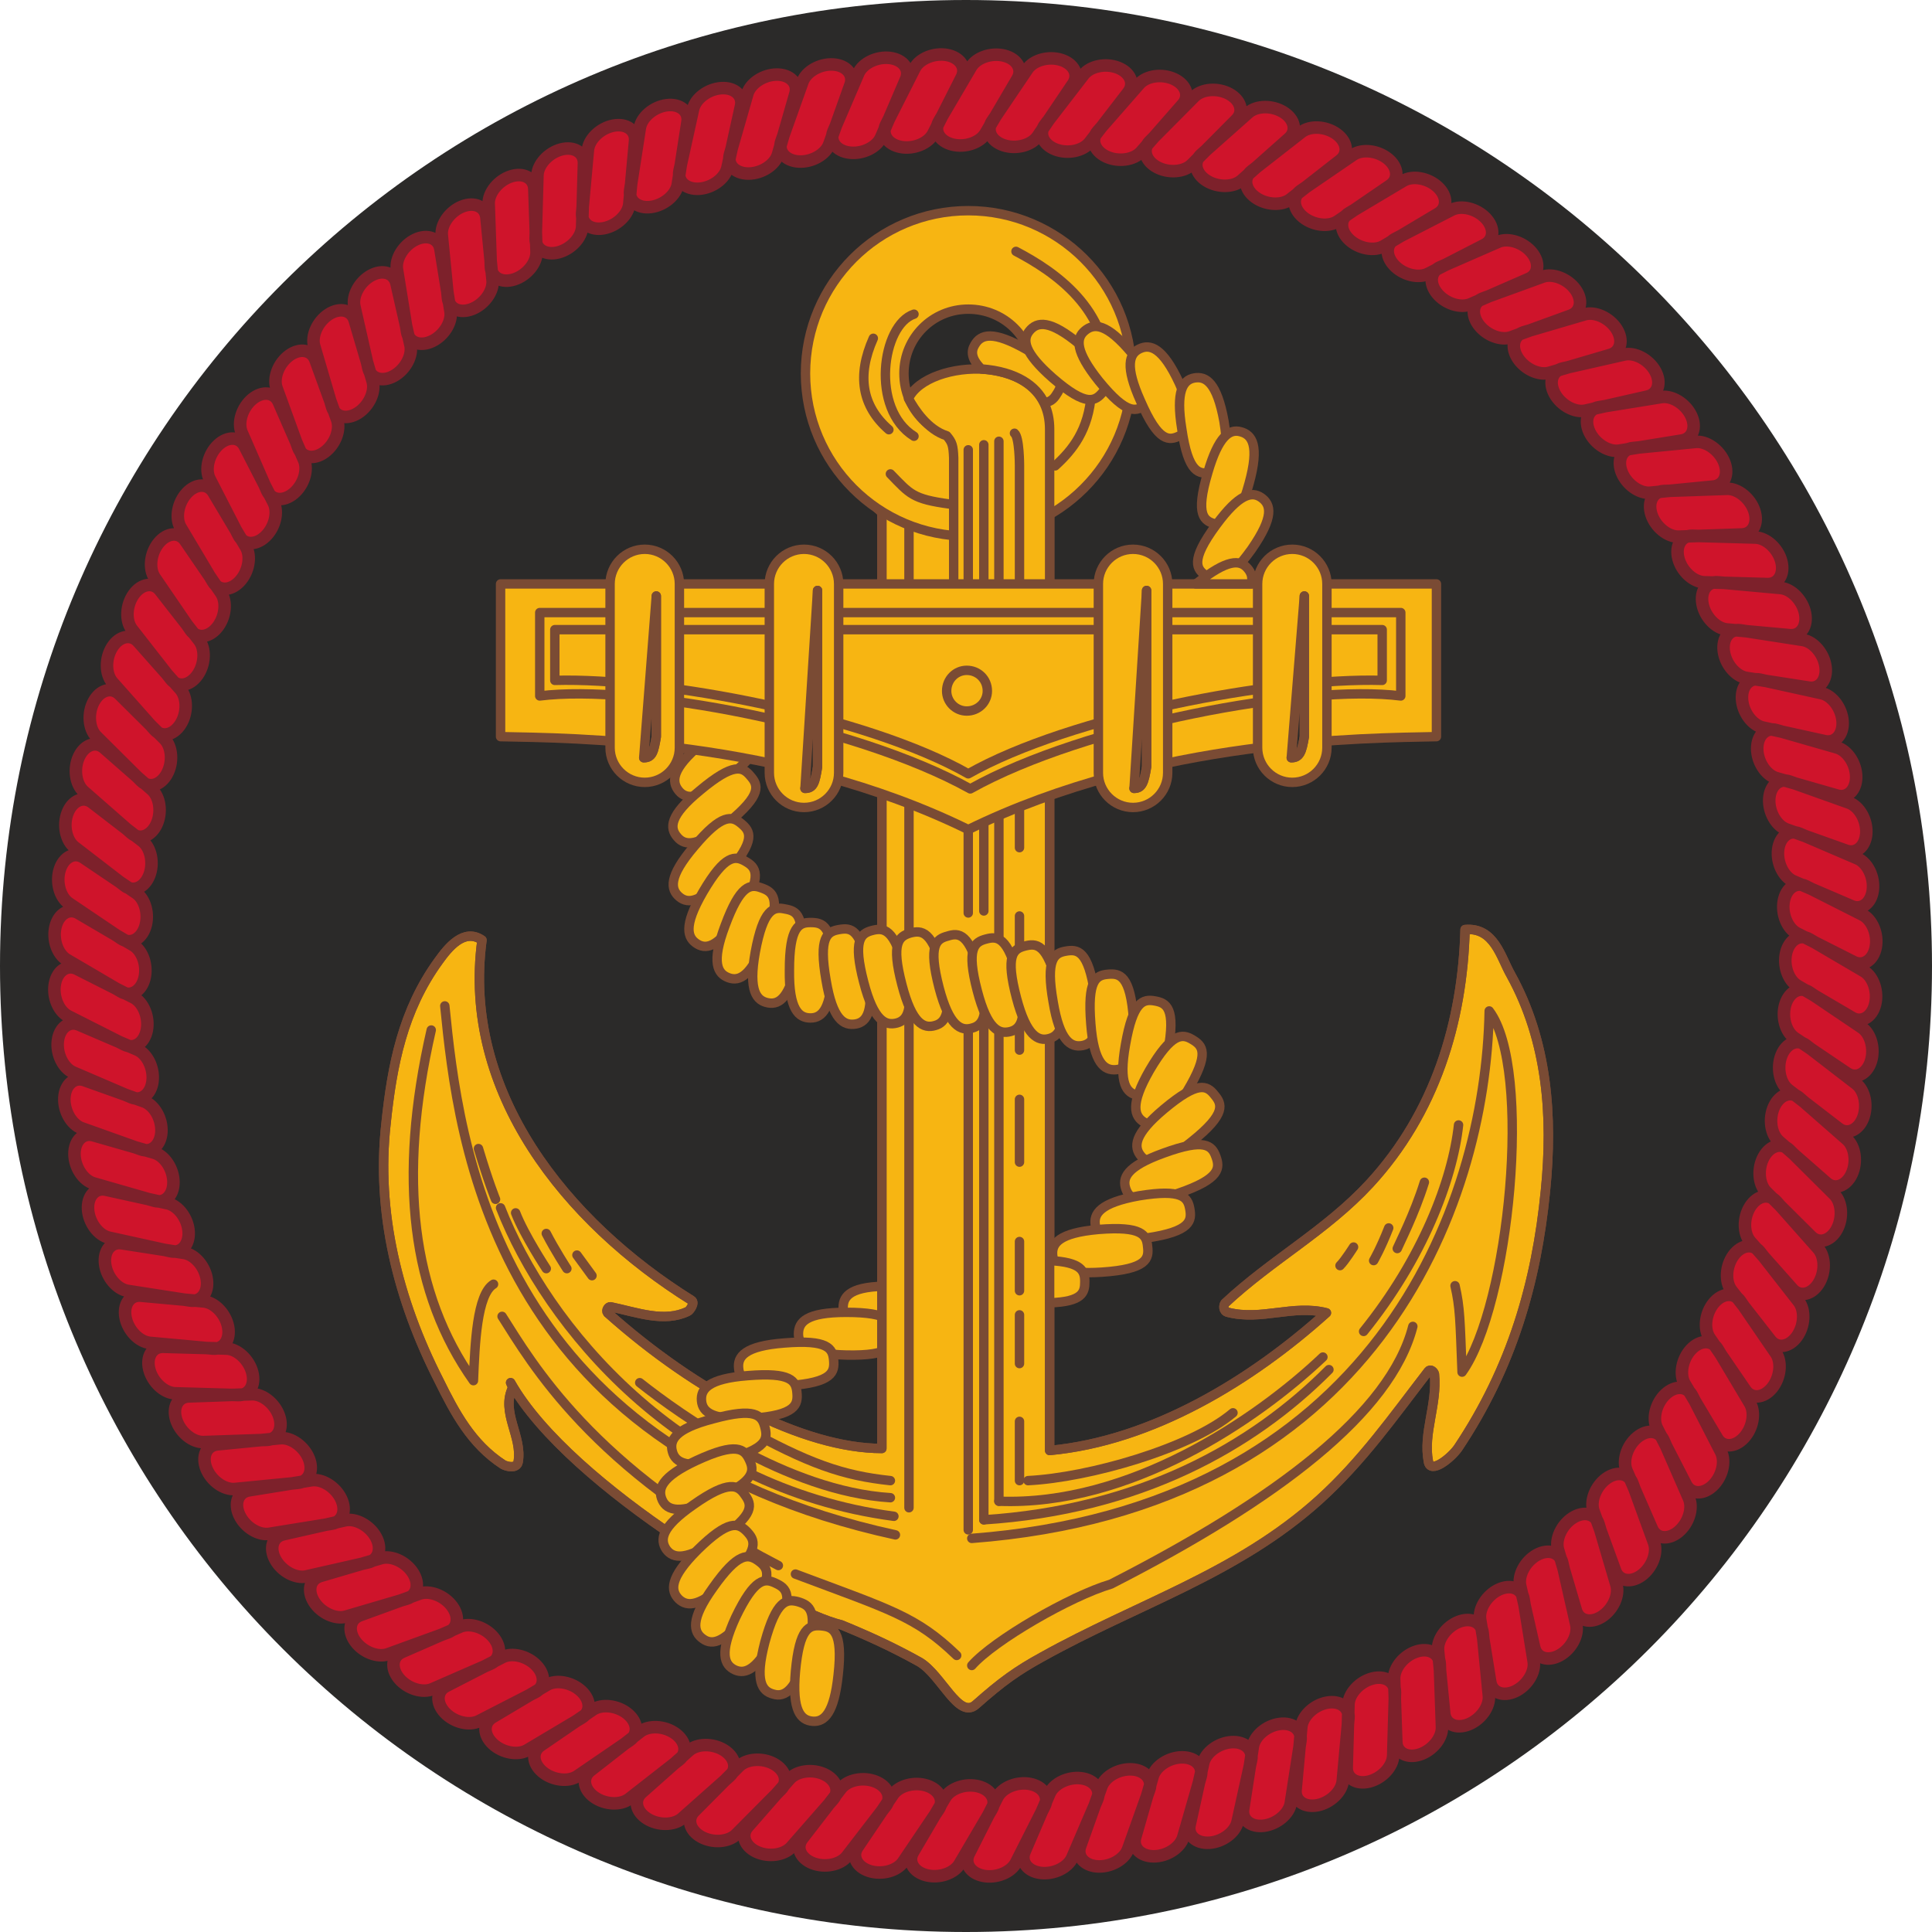 <?xml version="1.0" encoding="UTF-8"?>
<!DOCTYPE svg PUBLIC "-//W3C//DTD SVG 1.1//EN" "http://www.w3.org/Graphics/SVG/1.1/DTD/svg11.dtd">
<!-- Creator: CorelDRAW 2019 (64-Bit) -->
<svg xmlns="http://www.w3.org/2000/svg" xml:space="preserve" width="282.686mm" height="282.686mm" version="1.1" style="shape-rendering:geometricPrecision; text-rendering:geometricPrecision; image-rendering:optimizeQuality; fill-rule:evenodd; clip-rule:evenodd"
viewBox="0 0 44570.34 44570.34"
 xmlns:xlink="http://www.w3.org/1999/xlink">
 <defs>
  <style type="text/css">
   <![CDATA[
    .str0 {stroke:#7D212B;stroke-width:289.23;stroke-linecap:round;stroke-linejoin:round;stroke-miterlimit:22.926}
    .str1 {stroke:#7A4B34;stroke-width:216.93;stroke-linecap:round;stroke-linejoin:round;stroke-miterlimit:22.926}
    .fil3 {fill:none}
    .fil0 {fill:#2B2A29}
    .fil2 {fill:#F7B512}
    .fil1 {fill:#CF142B}
   ]]>
  </style>
 </defs>
 <g id="Layer_x0020_1">
  <g id="_2007156009472">
   <g>
    <g>
     <g>
      <g>
       <g>
        <path class="fil0" d="M22285.17 44570.36c12305.68,0 22285.19,-9979.5 22285.19,-22285.19 0,-12305.68 -9979.5,-22285.19 -22285.19,-22285.19 -12305.68,0 -22285.19,9979.5 -22285.19,22285.19 0,12305.68 9979.5,22285.19 22285.19,22285.19z"/>
        <path class="fil1 str0" d="M23169.84 1284.8l0 0c295.19,75.44 431.95,315.65 303.89,533.77l-737.27 1255.82c-128.06,218.1 -474.34,334.87 -769.53,259.43l0 0c-295.17,-75.44 -431.93,-315.63 -303.89,-533.75l737.28 -1255.84c128.06,-218.12 474.31,-334.85 769.51,-259.43zm-1319.57 -15.12l0 0c299.33,56.76 450.9,287.9 336.81,513.63l-656.97 1299.62c-114.12,225.73 -452.38,363.99 -751.73,307.25l0 0c-299.32,-56.78 -450.9,-287.9 -336.79,-513.63l656.97 -1299.64c114.1,-225.73 452.36,-363.99 751.71,-307.23zm-1317.91 67.77l0 0c302.31,37.86 468.07,259 368.37,491.47l-574.07 1338.31c-99.69,232.45 -428.63,391.68 -730.93,353.84l0 0c-302.28,-37.87 -468.1,-259.02 -368.39,-491.47l574.08 -1338.33c99.68,-232.47 428.59,-391.68 730.93,-353.82zm-1311.05 150.37l0 0c304.06,18.81 483.41,229.12 398.49,467.36l-488.9 1371.74c-84.9,238.24 -403.19,417.82 -707.28,399.03l0 0c-304.06,-18.81 -483.42,-229.11 -398.52,-467.36l488.91 -1371.75c84.9,-238.25 403.17,-417.79 707.3,-399.01zm-1299.04 232.42l0 0c304.63,-0.35 496.84,198.3 427.04,441.41l-401.78 1399.73c-69.78,243.11 -376.15,442.32 -680.84,442.65l0 0c-304.63,0.33 -496.86,-198.31 -427.06,-441.42l401.8 -1399.73c69.77,-243.12 376.13,-442.27 680.84,-442.64zm-1281.88 313.49l0 0c304.01,-19.46 508.32,166.72 453.92,413.75l-313.11 1422.18c-54.38,247 -347.64,465.06 -651.7,484.54l0 0c-304.01,19.46 -508.3,-166.72 -453.92,-413.74l313.11 -1422.19c54.36,-247.05 347.64,-465.04 651.7,-484.54zm-1259.65 393.41l0 0c302.2,-38.53 517.78,134.44 478.99,384.41l-223.18 1439.02c-38.77,249.93 -317.76,485.98 -620,524.5l0 0c-302.2,38.52 -517.78,-134.46 -479.01,-384.41l223.21 -1439.03c38.74,-249.98 317.75,-485.96 619.98,-524.48zm-1232.49 471.68l0 0c299.21,-57.41 525.22,101.71 502.2,353.59l-132.39 1450.21c-22.99,251.89 -286.62,504.98 -585.83,562.38l0 0c-299.17,57.42 -525.21,-101.68 -502.2,-353.57l132.39 -1450.21c23,-251.94 286.61,-504.93 585.83,-562.4zm-1200.43 548.16l0 0c295.01,-76.09 530.57,68.51 523.41,321.36l-41.07 1455.65c-7.13,252.82 -254.32,521.97 -549.35,598.08l0 0c-295,76.06 -530.57,-68.52 -523.41,-321.36l41.07 -1455.65c7.13,-252.88 254.32,-521.96 549.35,-598.08zm-1163.63 622.47l0 0c289.64,-94.47 533.81,35.03 542.57,287.84l50.39 1455.35c8.77,252.77 -221.05,536.92 -510.7,631.4l0 0c-289.64,94.44 -533.81,-35.07 -542.57,-287.84l-50.41 -1455.35c-8.77,-252.85 221.05,-536.91 510.72,-631.4zm-1122.26 694.29l0 0c283.14,-112.48 534.97,1.43 559.56,253.2l141.68 1449.31c24.61,251.73 -186.9,549.76 -470.05,662.24l0 0c-283.12,112.43 -534.97,-1.48 -559.55,-253.21l-141.71 -1449.31c-24.63,-251.8 186.9,-549.74 470.07,-662.22zm-1076.44 763.38l0 0c275.52,-130.03 534,-32.15 574.35,217.57l232.4 1437.58c40.36,249.67 -152.01,560.38 -427.55,690.41l0 0c-275.51,130 -533.99,32.12 -574.34,-217.55l-232.43 -1437.58c-40.39,-249.73 152.01,-560.38 427.56,-690.43zm-1026.4 829.47l0 0c266.82,-147.06 530.95,-65.62 586.89,181.08l322.23 1420.13c55.97,246.66 -116.53,568.83 -383.35,715.92l0 0c-266.81,147.04 -530.93,65.57 -586.87,-181.07l-322.24 -1420.14c-56,-246.72 116.53,-568.82 383.35,-715.92zm-972.27 892.27l0 0c257.06,-163.52 525.76,-98.81 597.1,143.87l410.76 1397.11c71.33,242.67 -80.6,575.03 -337.66,738.58l0 0c-257.05,163.49 -525.76,98.79 -597.07,-143.87l-410.77 -1397.11c-71.41,-242.71 80.58,-575 337.65,-738.58zm-914.33 951.59l0 0c246.28,-179.35 518.51,-131.65 604.94,106.09l497.68 1368.55c86.43,237.68 -44.34,578.94 -290.61,758.3l0 0c-246.28,179.32 -518.52,131.64 -604.94,-106.08l-497.68 -1368.55c-86.51,-237.76 44.32,-578.94 290.61,-758.32zm-852.79 1007.1l0 0c234.51,-194.47 509.22,-163.93 610.43,67.89l582.6 1334.61c101.21,231.8 -7.87,580.59 -242.41,775.06l0 0c-234.51,194.44 -509.2,163.93 -610.41,-67.89l-582.61 -1334.61c-101.27,-231.87 7.87,-580.56 242.41,-775.06zm-787.85 1058.66l0 0c221.85,-208.81 497.93,-195.6 613.47,29.44l665.28 1295.4c115.55,224.98 28.59,579.93 -193.28,788.73l0 0c-221.85,208.78 -497.91,195.57 -613.45,-29.44l-665.28 -1295.38c-115.62,-225.02 -28.59,-579.92 193.27,-788.75zm-719.85 1106.05l0 0c208.29,-222.33 484.65,-226.46 614.12,-9.14l745.31 1251.08c129.41,217.27 64.93,577 -143.38,799.31l0 0c-208.33,222.3 -484.65,226.46 -614.1,9.14l-745.31 -1251.04c-129.52,-217.33 -64.96,-576.98 143.37,-799.34zm-648.98 1149.07l0 0c193.93,-234.97 469.5,-256.46 612.35,-47.68l822.38 1201.79c142.82,208.72 101.03,571.78 -92.9,806.74l0 0c-193.95,234.96 -469.49,256.45 -612.32,47.71l-822.38 -1201.81c-142.93,-208.75 -101.06,-571.75 92.87,-806.75zm-575.53 1187.55l0 0c178.78,-246.69 452.47,-285.44 608.14,-86.04l896.23 1147.79c155.65,199.34 136.73,564.29 -42.07,810.96l0 0c-178.83,246.66 -452.46,285.43 -608.12,86.07l-896.21 -1147.8c-155.76,-199.35 -136.76,-564.28 42.03,-810.98zm-499.84 1221.34l0 0c162.95,-257.44 433.65,-313.29 601.55,-124.05l966.52 1089.25c167.85,189.19 171.89,554.6 8.96,812l0 0c-162.98,257.42 -433.66,313.29 -601.52,124.07l-966.53 -1089.23c-167.96,-189.19 -171.9,-554.6 -8.97,-812.04zm-422.14 1250.3l0 0c146.46,-267.14 413.12,-339.88 592.55,-161.56l1033.02 1026.4c179.39,178.26 206.39,542.71 59.91,809.86l0 0c-146.49,267.12 -413.14,339.88 -592.55,161.58l-1033.02 -1026.4c-179.5,-178.27 -206.39,-542.69 -59.91,-809.88zm-342.82 1274.35l0 0c129.38,-275.79 390.95,-365.16 581.23,-198.46l1095.44 959.52c190.23,166.65 240.05,528.68 110.65,804.5l0 0c-129.43,275.79 -390.98,365.16 -581.24,198.47l-1095.43 -959.52c-190.34,-166.64 -240.05,-528.66 -110.65,-804.51zm-262.14 1293.36l0 0c111.83,-283.38 367.29,-388.98 567.63,-234.55l1153.51 888.82c200.33,154.39 272.78,512.59 160.96,795.98l0 0c-111.85,283.38 -367.27,388.97 -567.63,234.58l-1153.51 -888.85c-200.41,-154.37 -272.78,-512.53 -160.96,-795.98zm-180.39 1307.25l0 0c93.8,-289.82 342.12,-411.24 551.79,-269.72l1207.06 814.67c209.6,141.49 304.42,494.41 210.61,784.27l0 0c-93.84,289.86 -342.14,411.29 -551.79,269.78l-1207.06 -814.67c-209.71,-141.48 -304.42,-494.41 -210.61,-784.33zm-97.96 1316.04l0 0c75.43,-295.15 315.62,-431.93 533.75,-303.84l1255.82 737.25c218.1,128.06 334.89,474.34 259.46,769.51l0 0c-75.46,295.17 -315.63,431.95 -533.75,303.87l-1255.82 -737.25c-218.2,-128.03 -334.87,-474.31 -259.46,-769.54zm-15.12 1319.55l0 0c56.74,-299.28 287.87,-450.87 513.62,-336.75l1299.62 656.95c225.72,114.1 364.01,452.38 307.28,751.71l0 0c-56.79,299.32 -287.9,450.91 -513.63,336.79l-1299.62 -656.95c-225.81,-114.07 -364.01,-452.36 -307.26,-751.76zm67.78 1317.93l0 0c37.84,-302.26 258.98,-468.05 491.47,-368.3l1338.31 574.04c232.43,99.69 391.68,428.63 353.85,730.92l0 0c-37.87,302.28 -259,468.11 -491.47,368.39l-1338.31 -574.07c-232.51,-99.66 -391.68,-428.59 -353.85,-730.98zm150.37 1311.07l0 0c18.79,-304.03 229.11,-483.39 467.37,-398.46l1371.72 488.9c238.24,84.92 417.82,403.19 399.06,707.27l0 0c-18.83,304.06 -229.11,483.42 -467.37,398.52l-1371.72 -488.91c-238.31,-84.87 -417.8,-403.16 -399.06,-707.31zm232.4 1299.04l0 0c-0.35,-304.61 198.3,-496.83 441.44,-427.01l1399.71 401.78c243.09,69.82 442.32,376.15 442.68,680.82l0 0c0.3,304.63 -198.31,496.86 -441.42,427.06l-1399.71 -401.78c-243.19,-69.75 -442.32,-376.13 -442.7,-680.87zm313.49 1281.85l0 0c-19.47,-303.98 166.7,-508.29 413.75,-453.88l1422.18 313.11c247,54.4 465.06,347.63 484.56,651.67l0 0c19.42,304.01 -166.72,508.34 -413.75,453.92l-1422.18 -313.11c-247.08,-54.32 -465.06,-347.61 -484.56,-651.72zm393.38 1259.67l0 0c-38.52,-302.17 134.46,-517.75 384.44,-478.96l1439.02 223.18c249.93,38.8 485.98,317.76 524.53,619.98l0 0c38.49,302.19 -134.47,517.8 -384.41,479.01l-1439.05 -223.19c-250,-38.71 -485.98,-317.75 -524.53,-620.01zm471.69 1232.49l0 0c-57.42,-299.16 101.68,-525.19 353.6,-502.19l1450.21 132.39c251.87,23.04 504.96,286.64 562.4,585.83l0 0c57.39,299.16 -101.68,525.22 -353.57,502.2l-1450.19 -132.39c-251.97,-22.94 -504.98,-286.59 -562.45,-585.85zm548.19 1200.43l0 0c-76.09,-294.96 68.51,-530.54 321.36,-523.36l1455.67 41.06c252.82,7.17 521.96,254.33 598.08,549.35l0 0c76.06,294.96 -68.51,530.57 -321.34,523.41l-1455.67 -41.06c-252.88,-7.08 -521.94,-254.32 -598.1,-549.39zm622.46 1163.63l0 0c-94.46,-289.59 35.05,-533.78 287.85,-542.5l1455.38 -50.42c252.76,-8.72 536.91,221.07 631.4,510.7l0 0c94.41,289.62 -35.07,533.83 -287.85,542.55l-1455.37 50.42c-252.82,8.83 -536.89,-221.05 -631.41,-510.75zm693.97 1122.88l0 0c-112.45,-283.09 1.47,-534.95 253.21,-559.51l1449.34 -141.71c251.72,-24.56 549.74,186.91 662.25,470.05l0 0c112.4,283.11 -1.5,534.98 -253.25,559.55l-1449.31 141.71c-251.8,24.69 -549.71,-186.88 -662.25,-470.09zm763.41 1076.48l0 0c-130.03,-275.48 -32.15,-534 217.57,-574.3l1437.6 -232.45c249.67,-40.32 560.38,152.04 690.44,427.55l0 0c129.95,275.49 32.13,534.02 -217.6,574.35l-1437.57 232.42c-249.73,40.44 -560.35,-151.98 -690.44,-427.56zm829.49 1026.4l0 0c-147.06,-266.76 -65.61,-530.91 181.07,-586.82l1420.17 -322.26c246.64,-55.92 568.83,116.55 715.92,383.34l0 0c147.01,266.81 65.59,530.96 -181.1,586.89l-1420.11 322.23c-246.73,56.07 -568.82,-116.5 -715.95,-383.37zm892.29 972.32l0 0c-163.52,-257.03 -98.79,-525.77 143.89,-597.06l1397.12 -410.8c242.63,-71.3 575.03,80.6 738.59,337.65l0 0c163.44,257.03 98.79,525.79 -143.9,597.09l-1397.09 410.79c-242.7,71.41 -574.98,-80.58 -738.61,-337.66zm951.57 914.36l0 0c-179.3,-246.26 -131.59,-518.54 106.13,-604.91l1368.55 -497.74c237.72,-86.37 578.97,44.34 758.37,290.61l0 0c179.24,246.26 131.61,518.55 -106.13,604.95l-1368.54 497.68c-237.76,86.51 -578.92,-44.3 -758.38,-290.6zm1007.15 852.81l0 0c-194.45,-234.53 -163.91,-509.27 67.92,-610.39l1334.61 -582.68c231.82,-101.14 580.61,7.9 775.08,242.41l0 0c194.39,234.51 163.91,509.27 -67.92,610.43l-1334.59 582.63c-231.85,101.27 -580.56,-7.87 -775.09,-242.4zm1058.69 787.88l0 0c-208.78,-221.85 -195.57,-497.96 29.44,-613.45l1295.4 -665.34c225.02,-115.49 579.96,-28.59 788.78,193.27l0 0c208.72,221.85 195.57,497.98 -29.45,613.5l-1295.38 665.28c-225.02,115.62 -579.92,28.6 -788.78,-193.25zm1106.07 719.85l0 0c-222.31,-208.29 -226.46,-484.72 -9.13,-614.1l1251.03 -745.36c217.36,-129.41 577.06,-64.94 799.37,143.37l0 0c222.26,208.31 226.47,484.72 9.13,614.13l-1251.04 745.31c-217.33,129.52 -576.97,64.94 -799.36,-143.35zm1149.1 648.98l0 0c-234.97,-193.92 -256.45,-469.52 -47.68,-612.3l1201.76 -822.46c208.8,-142.8 571.83,-101.03 806.8,92.9l0 0c234.88,193.95 256.46,469.52 47.68,612.33l-1201.77 822.41c-208.78,142.91 -571.77,101.05 -806.78,-92.88zm1187.57 575.55l0 0c-246.69,-178.78 -285.43,-452.51 -86.04,-608.11l1147.76 -896.29c199.42,-155.62 564.36,-136.73 811.04,42.05l0 0c246.59,178.84 285.43,452.51 86.02,608.14l-1147.77 896.25c-199.39,155.74 -564.28,136.75 -811.01,-42.03zm1221.37 499.84l0 0c-257.42,-162.93 -313.29,-433.68 -124.07,-601.5l1089.21 -966.58c189.26,-167.85 554.66,-171.9 812.1,-8.97l0 0c257.34,163 313.27,433.68 124.02,601.53l-1089.23 966.55c-189.2,167.98 -554.58,171.9 -812.04,8.97zm1250.34 422.17l0 0c-267.14,-146.46 -339.9,-413.18 -161.59,-592.53l1026.38 -1033.07c178.35,-179.41 542.77,-206.4 809.91,-59.95l0 0c267.09,146.54 339.9,413.18 161.56,592.56l-1026.38 1033.04c-178.27,179.5 -542.69,206.39 -809.88,59.95zm1274.38 342.82l0 0c-275.79,-129.38 -365.19,-391.02 -198.47,-581.19l959.49 -1095.51c166.72,-190.24 528.74,-240.06 804.55,-110.68l0 0c275.76,129.49 365.16,391.02 198.47,581.27l-959.5 1095.43c-166.69,190.35 -528.66,240.06 -804.53,110.68zm1293.39 262.17l0 0c-283.38,-111.82 -389.03,-367.32 -234.56,-567.59l888.79 -1153.59c154.45,-200.35 512.61,-272.8 796,-160.98l0 0c283.36,111.9 389,367.32 234.56,567.65l-888.82 1153.53c-154.37,200.44 -512.55,272.78 -795.97,160.98zm1307.3 180.4l0 0c-289.84,-93.81 -411.32,-342.17 -269.74,-551.76l814.59 -1207.12c141.57,-209.62 494.48,-304.44 784.35,-210.66l0 0c289.79,93.91 411.29,342.19 269.72,551.84l-814.64 1207.06c-141.48,209.73 -494.4,304.42 -784.29,210.64zm1316.04 97.94l0 0c-295.15,-75.41 -431.98,-315.65 -303.86,-533.72l737.21 -1255.87c128.12,-218.12 474.39,-334.9 769.56,-259.51l0 0c295.14,75.52 431.98,315.68 303.86,533.8l-737.24 1255.82c-128.04,218.21 -474.31,334.87 -769.53,259.47zm1319.61 15.14l0 0c-299.32,-56.76 -450.96,-287.92 -336.78,-513.59l656.89 -1299.69c114.17,-225.73 452.43,-364.02 751.76,-307.33l0 0c299.28,56.85 450.93,287.95 336.76,513.68l-656.94 1299.62c-114.09,225.83 -452.35,364.01 -751.7,307.29zm1317.94 -67.77l0 0c-302.28,-37.84 -468.15,-259.03 -368.37,-491.43l574 -1338.36c99.79,-232.47 428.68,-391.71 730.98,-353.9l0 0c302.26,37.93 468.11,259.05 368.34,491.5l-574.02 1338.31c-99.69,232.54 -428.6,391.68 -730.93,353.88zm1311.08 -150.4l0 0c-304.05,-18.76 -483.49,-229.12 -398.47,-467.33l488.8 -1371.75c84.98,-238.27 403.23,-417.85 707.31,-399.1l0 0c304.06,18.87 483.47,229.14 398.49,467.41l-488.86 1371.71c-84.89,238.36 -403.16,417.82 -707.27,399.07zm1299.05 -232.4l0 0c-304.63,0.35 -496.91,-198.31 -427.04,-441.37l401.72 -1399.77c69.86,-243.12 376.21,-442.34 680.86,-442.71l0 0c304.65,-0.24 496.91,198.33 427.06,441.47l-401.77 1399.71c-69.75,243.2 -376.12,442.29 -680.82,442.68zm1281.9 -313.51l0 0c-304,19.46 -508.38,-166.73 -453.91,-413.7l313.03 -1422.22c54.46,-247.05 347.7,-465.1 651.72,-484.61l0 0c304.01,-19.38 508.38,166.75 453.92,413.78l-313.06 1422.18c-54.36,247.1 -347.61,465.04 -651.7,484.58zm1259.83 -392.67l0 0c-302.19,38.49 -517.86,-134.51 -478.99,-384.41l223.12 -1439.08c38.85,-249.97 317.79,-486.01 620,-524.58l0 0c302.2,-38.42 517.86,134.49 479.03,384.46l-223.16 1439.05c-38.75,250.03 -317.72,485.95 -619.98,524.56zm1232.52 -471.73l0 0c-299.17,57.39 -525.27,-101.71 -502.17,-353.59l132.31 -1450.24c23.07,-251.92 286.64,-505.01 585.83,-562.46l0 0c299.19,-57.31 525.29,101.71 502.22,353.62l-132.38 1450.21c-22.96,251.97 -286.58,504.93 -585.81,562.46zm1200.29 -548.87l0 0c-294.98,76.06 -530.6,-68.54 -523.38,-321.34l40.98 -1455.68c7.24,-252.87 254.38,-522.02 549.36,-598.14l0 0c295.01,-76.01 530.65,68.52 523.44,321.39l-41.06 1455.65c-7.1,252.91 -254.3,521.93 -549.35,598.13zm1163.67 -622.47l0 0c-289.6,94.44 -533.88,-35.07 -542.52,-287.84l-50.5 -1455.38c-8.67,-252.84 221.08,-536.97 510.72,-631.46l0 0c289.65,-94.38 533.89,35.07 542.58,287.87l50.42 1455.38c8.8,252.87 -221.03,536.86 -510.7,631.43zm1122.28 -694.3l0 0c-283.11,112.45 -535.03,-1.48 -559.51,-253.18l-141.81 -1449.37c-24.52,-251.78 186.93,-549.77 470.07,-662.27l0 0c283.16,-112.37 535.06,1.47 559.59,253.25l141.71 1449.31c24.64,251.81 -186.9,549.69 -470.05,662.27zm1076.48 -763.41l0 0c-275.49,130 -534.05,32.13 -574.32,-217.55l-232.51 -1437.61c-40.28,-249.73 152.02,-560.41 427.56,-690.46l0 0c275.51,-129.93 534.07,-32.15 574.38,217.58l232.43 1437.58c40.41,249.76 -152.01,560.33 -427.55,690.46zm1026.42 -829.49l0 0c-266.79,147.04 -530.98,65.61 -586.84,-181.07l-322.34 -1420.17c-55.89,-246.72 116.53,-568.86 383.37,-715.97l0 0c266.82,-146.95 530.99,-65.59 586.92,181.11l322.23 1420.16c56.04,246.73 -116.53,568.75 -383.34,715.94zm972.29 -892.3l0 0c-257.01,163.52 -525.79,98.83 -597.06,-143.86l-410.85 -1397.12c-71.3,-242.73 80.6,-575.06 337.66,-738.64l0 0c257.05,-163.41 525.84,-98.81 597.13,143.9l410.76 1397.11c71.39,242.74 -80.6,574.97 -337.65,738.61zm914.36 -951.59l0 0c-246.26,179.32 -518.55,131.64 -604.91,-106.09l-497.77 -1368.55c-86.4,-237.78 44.34,-578.99 290.61,-758.4l0 0c246.28,-179.22 518.6,-131.62 604.99,106.13l497.68 1368.55c86.5,237.78 -44.34,578.91 -290.6,758.37zm852.81 -1007.13l0 0c-234.5,194.42 -509.28,163.94 -610.38,-67.89l-582.72 -1334.62c-101.16,-231.87 7.9,-580.59 242.41,-775.13l0 0c234.55,-194.36 509.31,-163.93 610.44,67.94l582.64 1334.61c101.27,231.85 -7.9,580.55 -242.4,775.09zm787.86 -1058.69l0 0c-221.82,208.77 -497.96,195.59 -613.42,-29.44l-665.39 -1295.38c-115.52,-225.07 -28.57,-579.98 193.27,-788.83l0 0c221.9,-208.69 498.01,-195.6 613.52,29.47l665.28 1295.4c115.65,225.02 28.59,579.9 -193.25,788.78zm719.85 -1106.07l0 0c-208.26,222.3 -484.69,226.47 -614.05,9.14l-745.4 -1251.04c-129.43,-217.38 -64.93,-577.03 143.34,-799.39l0 0c208.36,-222.25 484.76,-226.51 614.16,-9.13l745.31 1251.06c129.54,217.33 64.93,576.95 -143.35,799.36zm648.94 -1149.07l0 0c-193.9,234.92 -469.52,256.46 -612.27,47.68l-822.47 -1201.79c-142.85,-208.8 -101.06,-571.81 92.85,-806.8l0 0c193.99,-234.88 469.58,-256.48 612.38,-47.68l822.38 1201.82c142.94,208.74 101.05,571.72 -92.87,806.77zm575.57 -1187.6l0 0c-178.75,246.64 -452.47,285.46 -608.06,86.04l-896.32 -1147.77c-155.67,-199.4 -136.75,-564.34 42.03,-811.04l0 0c178.86,-246.58 452.54,-285.46 608.17,-86.02l896.23 1147.79c155.74,199.37 136.73,564.26 -42.05,811.01zm499.85 -1221.36l0 0c-162.93,257.38 -433.66,313.29 -601.47,124.05l-966.61 -1089.23c-167.88,-189.25 -171.94,-554.64 -8.99,-812.1l0 0c163.01,-257.33 433.73,-313.29 601.56,-124.05l966.53 1089.28c167.98,189.2 171.89,554.56 8.97,812.05zm422.17 -1250.35l0 0c-146.46,267.1 -413.14,339.9 -592.5,161.56l-1033.1 -1026.37c-179.43,-178.34 -206.42,-542.75 -59.96,-809.91l0 0c146.54,-267.07 413.2,-339.93 592.59,-161.59l1033.01 1026.43c179.52,178.27 206.37,542.68 59.96,809.88zm342.82 -1274.38l0 0c-129.38,275.78 -390.98,365.17 -581.18,198.46l-1095.52 -959.49c-190.26,-166.72 -240.08,-528.72 -110.7,-804.56l0 0c129.49,-275.73 391.03,-365.17 581.29,-198.46l1095.43 959.55c190.37,166.64 240.05,528.61 110.68,804.5zm262.5 -1292.97l0 0c-111.8,283.36 -367.25,389.03 -567.56,234.56l-1153.61 -888.8c-200.36,-154.45 -272.81,-512.59 -161.01,-796.02l0 0c111.93,-283.31 367.33,-389.01 567.68,-234.58l1153.51 888.87c200.46,154.37 272.76,512.51 160.98,795.97zm180.42 -1307.32l0 0c-93.81,289.82 -342.12,411.31 -551.74,269.74l-1207.13 -814.61c-209.65,-141.59 -304.46,-494.48 -210.68,-784.35l0 0c93.92,-289.78 342.2,-411.32 551.85,-269.75l1207.04 814.68c209.75,141.48 304.42,494.37 210.66,784.29zm97.94 -1316.07l0 0c-75.43,295.14 -315.62,431.96 -533.69,303.84l-1255.9 -737.19c-218.15,-128.14 -334.92,-474.39 -259.52,-769.58l0 0c75.54,-295.12 315.7,-431.99 533.81,-303.89l1255.82 737.28c218.21,128.03 334.85,474.3 259.47,769.53zm15.14 -1319.63l0 0c-56.76,299.3 -287.89,450.94 -513.57,336.76l-1299.7 -656.87c-225.76,-114.2 -364.05,-452.44 -307.34,-751.77l0 0c56.87,-299.27 287.96,-450.96 513.7,-336.79l1299.62 656.98c225.83,114.06 363.98,452.33 307.29,751.7zm-67.77 -1317.96l0 0c-37.84,302.26 -258.98,468.11 -491.4,368.33l-1338.39 -573.96c-232.48,-99.8 -391.73,-428.68 -353.93,-730.99l0 0c37.97,-302.25 259.06,-468.16 491.51,-368.39l1338.33 574.07c232.54,99.68 391.66,428.59 353.88,730.95zm-150.4 -1311.12l0 0c-18.78,304.03 -229.06,483.44 -467.3,398.47l-1371.8 -488.8c-238.3,-85 -417.87,-403.25 -399.1,-707.33l0 0c18.89,-304.05 229.14,-483.5 467.41,-398.54l1371.72 488.91c238.33,84.87 417.8,403.16 399.07,707.28zm-232.78 -1299.39l0 0c0.35,304.63 -198.25,496.91 -441.36,427.03l-1399.79 -401.69c-243.17,-69.86 -442.34,-376.21 -442.75,-680.87l0 0c-0.22,-304.63 198.36,-496.92 441.47,-427.09l1399.73 401.82c243.22,69.74 442.27,376.12 442.7,680.81zm-313.52 -1281.9l0 0c19.46,304 -166.65,508.37 -413.67,453.89l-1422.24 -313c-247.1,-54.46 -465.1,-347.7 -484.64,-651.73l0 0c-19.33,-304 166.75,-508.4 413.78,-453.96l1422.19 313.11c247.11,54.35 465.01,347.63 484.58,651.69zm-393.38 -1259.68l0 0c38.52,302.17 -134.41,517.83 -384.38,478.96l-1439.09 -223.08c-250,-38.83 -486.01,-317.79 -524.58,-620l0 0c-38.41,-302.22 134.49,-517.87 384.44,-479.06l1439.05 223.21c250.04,38.71 485.93,317.72 524.56,619.96zm-471.71 -1232.5l0 0c57.42,299.14 -101.63,525.24 -353.55,502.16l-1450.26 -132.3c-251.95,-23.05 -505.01,-286.66 -562.48,-585.83l0 0c-57.3,-299.17 101.73,-525.29 353.62,-502.23l1450.24 132.41c251.95,22.94 504.9,286.58 562.43,585.8zm-548.16 -1200.45l0 0c76.07,294.95 -68.46,530.58 -321.33,523.38l-1455.71 -40.98c-252.9,-7.19 -522.01,-254.38 -598.16,-549.38l0 0c-75.96,-294.98 68.55,-530.63 321.39,-523.44l1455.68 41.09c252.9,7.08 521.91,254.32 598.13,549.33zm-622.16 -1163.49l0 0c94.46,289.59 -34.99,533.86 -287.81,542.52l-1455.41 50.52c-252.85,8.7 -536.97,-221.11 -631.47,-510.73l0 0c-94.35,-289.64 35.08,-533.89 287.89,-542.6l1455.38 -50.39c252.87,-8.83 536.84,221.05 631.43,510.69zm-694.62 -1122.45l0 0c112.45,283.08 -1.4,535 -253.2,559.5l-1449.37 141.81c-251.8,24.58 -549.77,-186.96 -662.28,-470.07l0 0c-112.37,-283.12 1.5,-535.04 253.25,-559.59l1449.36 -141.68c251.8,-24.67 549.68,186.9 662.25,470.04zm-763.41 -1076.49l0 0c130.01,275.48 32.2,534.04 -217.55,574.34l-1437.61 232.51c-249.76,40.33 -560.43,-152.07 -690.49,-427.55l0 0c-129.93,-275.52 -32.13,-534.1 217.61,-574.4l1437.58 -232.42c249.76,-40.43 560.32,152.02 690.46,427.52zm-829.49 -1026.4l0 0c147.06,266.76 65.65,530.96 -181.07,586.84l-1420.17 322.34c-246.72,55.94 -568.86,-116.58 -715.97,-383.35l0 0c-146.98,-266.82 -65.61,-531.02 181.1,-586.95l1420.16 -322.19c246.75,-56.05 568.77,116.53 715.95,383.32zm-892.3 -972.29l0 0c163.52,256.98 98.87,525.77 -143.87,597.04l-1397.12 410.87c-242.73,71.31 -575.06,-80.62 -738.64,-337.63l0 0c-163.42,-257.08 -98.81,-525.87 143.92,-597.17l1397.12 -410.74c242.71,-71.41 574.95,80.6 738.59,337.63zm-951.37 -914.28l0 0c179.35,246.21 131.72,518.55 -106.08,604.91l-1368.55 497.79c-237.79,86.4 -579.02,-44.35 -758.4,-290.57l0 0c-179.25,-246.32 -131.62,-518.65 106.13,-605.03l1368.57 -497.66c237.78,-86.51 578.89,44.32 758.33,290.57zm-1007.15 -852.82l0 0c194.45,234.47 164.01,509.27 -67.89,610.38l-1334.59 582.74c-231.9,101.19 -580.66,-7.9 -775.14,-242.37l0 0c-194.36,-234.59 -163.93,-509.36 67.92,-610.52l1334.64 -582.6c231.87,-101.29 580.52,7.9 775.06,242.37zm-1058.71 -787.9l0 0c208.78,221.81 195.68,497.98 -29.44,613.45l-1295.35 665.37c-225.12,115.55 -580.03,28.57 -788.86,-193.22l0 0c-208.69,-221.92 -195.57,-498.06 29.47,-613.55l1295.43 -665.28c225.04,-115.63 579.85,-28.57 788.75,193.22zm-1106.09 -719.86l0 0c222.3,208.25 226.55,484.72 9.14,614.07l-1251.03 745.44c-217.41,129.46 -577.09,64.93 -799.42,-143.34l0 0c-222.22,-208.36 -226.49,-484.76 -9.11,-614.19l1251.08 -745.28c217.36,-129.52 576.94,-64.94 799.34,143.3zm-1149.11 -649.01l0 0c234.92,193.9 256.54,469.53 47.68,612.32l-1201.76 822.49c-208.85,142.86 -571.86,101.05 -806.83,-92.83l0 0c-234.88,-194.01 -256.46,-469.6 -47.66,-612.43l1201.82 -822.38c208.8,-142.89 571.7,-101.03 806.75,92.83zm-1187.6 -575.55l0 0c246.66,178.76 285.52,452.51 86.05,608.11l-1147.76 896.34c-199.47,155.67 -564.39,136.73 -811.09,-42l0 0c-246.58,-178.87 -285.43,-452.57 -86.01,-608.2l1147.8 -896.23c199.42,-155.74 564.26,-136.73 810.99,41.99zm-1221.39 -499.85l0 0c257.39,162.92 313.38,433.7 124.07,601.52l-1089.2 966.63c-189.31,167.9 -554.69,171.92 -812.13,9.02l0 0c-257.34,-163.04 -313.3,-433.77 -124.02,-601.61l1089.25 -966.53c189.25,-167.95 554.56,-171.89 812.04,-9.02zm-1250.37 -422.17l0 0c267.1,146.44 339.98,413.15 161.61,592.53l-1026.38 1033.12c-178.37,179.46 -542.8,206.4 -809.94,59.99l0 0c-267.07,-146.57 -339.93,-413.23 -161.55,-592.62l1026.38 -1033.02c178.32,-179.5 542.68,-206.39 809.88,-59.99zm-1274.41 -342.83l0 0c275.78,129.38 365.25,391 198.5,581.24l-959.49 1095.51c-166.75,190.29 -528.75,240.08 -804.59,110.73l0 0c-275.74,-129.51 -365.21,-391.08 -198.44,-581.3l959.5 -1095.46c166.72,-190.34 528.66,-240.03 804.51,-110.71zm-1293.43 -262.11l0 0c283.36,111.8 389.11,367.29 234.61,567.59l-888.8 1153.61c-154.48,200.41 -512.64,272.81 -796.03,161.03l0 0c-283.34,-111.93 -389.04,-367.35 -234.56,-567.7l888.82 -1153.53c154.44,-200.44 512.55,-272.75 795.97,-160.99zm-1307.32 -180.4l0 0c289.82,93.78 411.39,342.12 269.77,551.76l-814.59 1207.13c-141.6,209.68 -494.52,304.46 -784.38,210.69l0 0c-289.79,-93.92 -411.34,-342.22 -269.74,-551.87l814.64 -1207.06c141.55,-209.73 494.4,-304.41 784.3,-210.66z"/>
       </g>
      </g>
     </g>
     <g>
      <path class="fil2 str1" d="M20552.53 30657.48c1054.61,23.24 1100.9,-220.17 1100.9,-498.26 0,-266.55 -92.68,-486.81 -1100.9,-486.81 -915.54,-11.53 -1100.96,220.26 -1100.96,486.81 0,278.09 231.79,475.12 1100.96,498.26z"/>
      <path class="fil2 str1" d="M19521.09 31260.11c1042.99,23.22 1100.98,-220.18 1100.98,-486.74 0,-278.08 -92.76,-498.34 -1100.98,-498.34 -915.56,0 -1100.98,220.26 -1100.98,498.34 0,266.55 220.18,463.59 1100.98,486.74z"/>
      <path class="fil2 str1" d="M16820.81 17909.58c822.88,-648.99 706.98,-880.7 533.09,-1089.36 -173.8,-208.56 -393.98,-312.92 -1170.48,336.08 -695.3,579.48 -695.3,880.79 -521.5,1089.36 173.89,208.64 475.21,208.64 1158.89,-336.08z"/>
      <g>
       <path class="fil2 str1" d="M11826 32013.38c-278.17,567.87 231.79,1124.2 127.51,1715.22 -34.84,162.27 -266.55,104.28 -347.69,57.9 -730.14,-475.12 -1112.58,-1193.62 -1483.42,-1946.91 -938.71,-1842.64 -1448.67,-3870.69 -1216.86,-5921.98 139.13,-1332.76 382.44,-2607.54 1216.86,-3754.81 208.64,-289.78 579.48,-764.89 996.68,-475.19 -475.19,3499.86 1935.31,6501.45 4832.64,8309.33 92.66,57.91 -46.39,243.33 -81.14,254.95 -544.73,266.55 -1170.49,23.15 -1784.73,-104.28 -46.39,-11.62 -115.9,81.14 -69.53,139.03 2062.83,1842.64 4519.7,3129.02 6327.58,3129.02 0,-3523 0,-21590.24 0,-21590.24 -1008.22,-973.55 -1634.08,-1761.59 -1634.08,-3129.04 -46.29,-1796.34 1715.22,-3592.6 3592.61,-3592.6 1796.35,0 3673.75,1680.36 3673.75,3789.56 0,1726.82 -1286.39,2422.12 -1761.59,2781.41 0,0 0,14903.38 0,21787.29 2375.75,-220.18 4658.82,-1622.46 6385.57,-3175.41 -764.91,-197.02 -1494.96,185.42 -2271.47,-11.6 -115.89,-23.15 -104.28,-162.19 -69.52,-208.56 1077.82,-1008.22 2329.44,-1668.85 3337.66,-2758.2 1506.58,-1634.07 2143.96,-3720.02 2201.86,-5863.99 672.23,-57.99 822.9,637.39 1054.61,1042.99 846.03,1529.71 973.53,3268.07 799.64,4983.27 -208.56,2120.82 -776.42,4079.35 -2016.43,5933.6 -162.27,231.71 -637.39,614.16 -683.77,312.84 -127.51,-648.99 208.56,-1321.14 139.05,-2016.44 -11.62,-57.99 -92.66,-127.51 -139.05,-69.52 -822.8,1066.13 -1518.18,2062.81 -2514.78,2966.75 -1900.62,1715.12 -4195.23,2398.9 -6397.17,3627.38 -567.87,312.84 -915.56,556.25 -1529.72,1100.96 -394.06,347.61 -788.04,-683.76 -1298,-985.08 -602.62,-336.07 -1182.1,-602.62 -1807.88,-857.65 -1321.14,-312.84 -6258.05,-3163.79 -7625.57,-5585.89l46.39 115.89z"/>
       <path class="fil3 str1" d="M11826 32013.38c-278.17,567.87 231.79,1124.2 127.51,1715.22 -34.84,162.27 -266.55,104.28 -347.69,57.9 -730.14,-475.12 -1112.58,-1193.62 -1483.42,-1946.91 -938.71,-1842.64 -1448.67,-3870.69 -1216.86,-5921.98 139.13,-1332.76 382.44,-2607.54 1216.86,-3754.81 208.64,-289.78 579.48,-764.89 996.68,-475.19 -475.19,3499.86 1935.31,6501.45 4832.64,8309.33 92.66,57.91 -46.39,243.33 -81.14,254.95 -544.73,266.55 -1170.49,23.15 -1784.73,-104.28 -46.39,-11.62 -115.9,81.14 -69.53,139.03 2062.83,1842.64 4519.7,3129.02 6327.58,3129.02 0,-3523 0,-21590.24 0,-21590.24 -1008.22,-973.55 -1634.08,-1761.59 -1634.08,-3129.04 -46.29,-1796.34 1715.22,-3592.6 3592.61,-3592.6 1796.35,0 3673.75,1680.36 3673.75,3789.56 0,1726.82 -1286.39,2422.12 -1761.59,2781.41 0,0 0,14903.38 0,21787.29 2375.75,-220.18 4658.82,-1622.46 6385.57,-3175.41 -764.91,-197.02 -1494.96,185.42 -2271.47,-11.6 -115.89,-23.15 -104.28,-162.19 -69.52,-208.56 1077.82,-1008.22 2329.44,-1668.85 3337.66,-2758.2 1506.58,-1634.07 2143.96,-3720.02 2201.86,-5863.99 672.23,-57.99 822.9,637.39 1054.61,1042.99 846.03,1529.71 973.53,3268.07 799.64,4983.27 -208.56,2120.82 -776.42,4079.35 -2016.43,5933.6 -162.27,231.71 -637.39,614.16 -683.77,312.84 -127.51,-648.99 208.56,-1321.14 139.05,-2016.44 -11.62,-57.99 -92.66,-127.51 -139.05,-69.52 -822.8,1066.13 -1518.18,2062.81 -2514.78,2966.75 -1900.62,1715.12 -4195.23,2398.9 -6397.17,3627.38 -567.87,312.84 -915.56,556.25 -1529.72,1100.96 -394.06,347.61 -788.04,-683.76 -1298,-985.08 -602.62,-336.07 -1182.1,-602.62 -1807.88,-857.65 -1321.14,-312.84 -6258.05,-3163.79 -7625.57,-5585.89"/>
      </g>
      <path class="fil2 str1" d="M22337.19 12370.06c2074.43,0 3766.41,-1680.37 3766.41,-3754.81 0,-2074.42 -1691.98,-3754.87 -3766.41,-3754.87 -2074.43,0 -3754.81,1680.45 -3754.81,3754.87 0,2074.43 1680.37,3754.81 3754.81,3754.81z"/>
      <path class="fil0 str1" d="M22337.19 10110.21c-822.8,0 -1483.34,-660.53 -1483.34,-1494.96 0,-822.88 660.53,-1483.42 1483.34,-1483.42 834.41,0 1495.04,660.53 1495.04,1483.42 0,834.42 -660.63,1494.96 -1495.04,1494.96z"/>
      <line class="fil3 str1" x1="20969.75" y1="12138.27" x2="20969.75" y2= "34783.19" />
      <path class="fil3 str1" d="M23044.17 34632.54c3013.14,115.89 5945.12,-1877.41 7474.84,-3326.06"/>
      <path class="fil3 str1" d="M18350.59 36312.9c2190.33,822.9 2781.33,973.55 3720.04,1877.49"/>
      <path class="fil2 str1" d="M24214.58 13644.83c0,-1274.77 0,-3743.19 0,-3743.19 0,-1807.96 -2827.7,-1634.08 -3256.45,-707 139.05,255.03 440.35,718.52 880.72,857.65 127.51,150.67 150.65,220.18 162.27,509.88 0,1622.46 0,3082.65 0,3082.65l2213.46 0z"/>
      <line class="fil3 str1" x1="23044.17" y1="10179.73" x2="23044.17" y2= "34632.54" />
      <line class="fil3 str1" x1="22337.19" y1="35293.07" x2="22337.19" y2= "22823.34" />
      <line class="fil3 str1" x1="22696.48" y1="22267.09" x2="22696.48" y2= "35061.37" />
      <line class="fil3 str1" x1="23519.28" y1="21131.36" x2="23519.28" y2= "24225.63" />
      <line class="fil3 str1" x1="23519.28" y1="25361.36" x2="23519.28" y2= "26809.93" />
      <line class="fil3 str1" x1="23519.28" y1="28641.03" x2="23519.28" y2= "29776.78" />
      <line class="fil3 str1" x1="23519.28" y1="32789.9" x2="23519.28" y2= "34157.43" />
      <line class="fil3 str1" x1="23519.28" y1="30333.03" x2="23519.28" y2= "31457.13" />
      <path class="fil3 str1" d="M23716.32 34157.43c1402.28,-69.61 3754.81,-741.76 4728.26,-1564.55"/>
      <path class="fil3 str1" d="M22696.48 35061.37c3581.01,-231.8 6188.53,-1680.45 7961.66,-3465.19"/>
      <path class="fil3 str1" d="M31457.7 30715.47c1356,-1680.45 2051.29,-3488.33 2190.33,-4763.09"/>
      <path class="fil3 str1" d="M22418.32 35490.1c9271.18,-706.9 11855.57,-7625.57 11936.71,-12168.4 1008.21,1332.67 463.5,6814.3 -625.86,8332.48 -46.37,-1205.26 -46.37,-1483.42 -162.19,-1993.3"/>
      <path class="fil3 str1" d="M32860 27273.52c-231.8,741.67 -579.4,1413.9 -625.78,1529.71"/>
      <path class="fil3 str1" d="M32037.19 28328.11c-185.42,475.12 -347.69,753.29 -347.69,753.29"/>
      <path class="fil3 str1" d="M31225.99 28768.46c0,0 -197.02,312.94 -312.92,428.82"/>
      <path class="fil3 str1" d="M32593.44 30599.58c-509.88,1993.3 -3129.02,3986.58 -6964.96,5945.12 -938.71,278.16 -2700.2,1298 -3210.16,1877.47"/>
      <path class="fil3 str1" d="M11582.59 30367.78c672.23,1054.61 2074.43,3523.1 6373.95,5748.18"/>
      <path class="fil3 str1" d="M10261.44 23205.79c312.92,3129.02 1089.34,10175.12 10395.37,12203.17"/>
      <path class="fil3 str1" d="M11037.94 26497.09c231.8,776.43 393.98,1170.49 393.98,1170.49"/>
      <path class="fil3 str1" d="M11547.82 27864.52c1054.59,2700.29 4102.57,6455.08 9074.24,7115.71"/>
      <path class="fil3 str1" d="M14757.98 31897.5c938.71,741.75 3395.58,2503.24 5782.95,2653.91"/>
      <path class="fil3 str1" d="M17098.97 32905.8c1564.55,869.17 2352.6,1135.73 3441.96,1251.63"/>
      <path class="fil3 str1" d="M11895.51 27980.42c197.04,509.96 706.9,1286.39 706.9,1286.39"/>
      <path class="fil3 str1" d="M12602.41 28455.62c197.04,382.45 475.21,811.2 475.21,811.2"/>
      <line class="fil3 str1" x1="13309.41" y1="28953.88" x2="13657.02" y2= "29429.09" />
      <path class="fil3 str1" d="M9948.6 23762.04c-788.05,3441.95 -440.44,6095.87 973.46,8089.16 34.75,-857.65 81.14,-1993.3 463.57,-2225.1"/>
      <path class="fil3 str1" d="M21085.56 7247.74c-741.67,243.33 -1008.22,2190.32 0,2816.1"/>
      <path class="fil3 str1" d="M20146.85 7803.99c-382.44,857.57 -266.55,1564.55 359.31,2109.18"/>
      <line class="fil3 str1" x1="22337.19" y1="21061.84" x2="22337.19" y2= "10376.76" />
      <line class="fil3 str1" x1="22696.48" y1="10260.86" x2="22696.48" y2= "21015.46" />
      <path class="fil3 str1" d="M23403.4 9994.31c115.89,92.76 115.89,741.67 115.89,741.67 0,695.38 0,8819.31 0,8819.31"/>
      <path class="fil3 str1" d="M23438.15 5799.08c903.94,475.21 2155.57,1332.76 2109.2,2897.31"/>
      <path class="fil2 str1" d="M11547.82 13471.04c0,0 0,2225.08 0,3523.08 1599.32,34.77 6489.85,34.77 10789.36,2143.95 4311.14,-2109.18 9201.65,-2109.18 10800.97,-2143.95 0,-1298 0,-3523.08 0,-3523.08l-21590.33 0z"/>
      <path class="fil2 str1" d="M12451.76 14131.57c0,0 0,1019.83 0,1923.76 2190.33,-278.08 7266.36,660.61 9931.79,2144.04 2653.91,-1483.43 7741.48,-2422.12 9931.79,-2144.04 0,-903.94 0,-1923.76 0,-1923.76l-19863.59 0z"/>
      <path class="fil3 str1" d="M20540.93 10933.01c451.97,463.59 509.87,579.48 1367.51,695.38"/>
      <path class="fil3 str1" d="M25176.51 9067.22c-57.91,857.57 -440.35,1321.16 -834.42,1680.37"/>
      <path class="fil2 str1" d="M12799.45 14525.63c0,0 0,660.53 0,1170.49 2468.49,-69.53 7196.75,822.8 9537.74,2155.57 2352.59,-1332.76 7080.93,-2225.1 9549.34,-2155.57 0,-509.96 0,-1170.49 0,-1170.49l-19087.07 0z"/>
      <path class="fil2 str1" d="M14074.22 17249.05c0,440.37 359.31,799.66 799.66,799.66 440.35,0 799.66,-359.29 799.66,-799.66l0 -3778.01c0,-440.37 -359.31,-799.66 -799.66,-799.66 -440.35,0 -799.66,359.29 -799.66,799.66l0 3778.01z"/>
      <path class="fil2 str1" d="M26938.02 17828.45c0,440.44 -359.23,799.66 -799.66,799.66 -440.37,0 -799.58,-359.21 -799.58,-799.66l0 -4357.41c0,-440.37 359.21,-799.66 799.58,-799.66 440.43,0 799.66,359.29 799.66,799.66l0 4357.41z"/>
      <path class="fil2 str1" d="M30611.75 17249.05c0,440.37 -359.29,799.66 -799.66,799.66 -440.35,0 -799.64,-359.29 -799.64,-799.66l0 -3778.01c0,-440.37 359.29,-799.66 799.64,-799.66 440.37,0 799.66,359.29 799.66,799.66l0 3778.01z"/>
      <g>
       <path class="fil0 str1" d="M15140.44 13749.19c0,544.65 0,3244.92 0,3244.92 -57.91,347.61 -92.76,486.74 -289.7,486.74l289.7 -3731.66z"/>
       <path class="fil3 str1" d="M15140.44 13749.19c0,544.65 0,3244.92 0,3244.92 -57.91,347.61 -92.76,486.74 -289.7,486.74"/>
      </g>
      <g>
       <path class="fil0 str1" d="M26451.28 13621.69c0,556.25 0,4067.73 0,4067.73 -57.91,359.29 -104.28,498.34 -289.7,498.34l289.7 -4566.07z"/>
       <path class="fil3 str1" d="M26451.28 13621.69c0,556.25 0,4067.73 0,4067.73 -57.91,359.29 -104.28,498.34 -289.7,498.34"/>
      </g>
      <g>
       <path class="fil0 str1" d="M30090.27 13749.19c0,544.65 0,3244.92 0,3244.92 -57.99,347.61 -104.36,486.74 -301.32,486.74l301.32 -3731.66z"/>
       <path class="fil3 str1" d="M30090.27 13749.19c0,544.65 0,3244.92 0,3244.92 -57.99,347.61 -104.36,486.74 -301.32,486.74"/>
      </g>
      <path class="fil3 str1" d="M22302.42 16403.02c266.55,0 475.19,-208.56 475.19,-463.5 0,-266.55 -208.64,-475.21 -475.19,-475.21 -254.93,0 -463.57,208.66 -463.57,475.21 0,254.93 208.64,463.5 463.57,463.5z"/>
      <path class="fil2 str1" d="M17747.97 17828.45c0,440.44 359.21,799.66 799.66,799.66 440.35,0 799.66,-359.21 799.66,-799.66l0 -4357.41c0,-440.37 -359.31,-799.66 -799.66,-799.66 -440.44,0 -799.66,359.29 -799.66,799.66l0 4357.41z"/>
      <g>
       <path class="fil0 str1" d="M18860.47 13621.69c0,556.25 0,4067.73 0,4067.73 -57.91,359.29 -92.68,498.34 -289.7,498.34l289.7 -4566.07z"/>
       <path class="fil3 str1" d="M18860.47 13621.69c0,556.25 0,4067.73 0,4067.73 -57.91,359.29 -92.68,498.34 -289.7,498.34"/>
      </g>
      <path class="fil2 str1" d="M16786.04 18987.41c811.26,-660.61 706.98,-880.79 521.56,-1089.36 -173.88,-208.64 -382.44,-312.92 -1158.95,336.07 -706.9,579.4 -706.9,869.19 -521.49,1077.75 173.88,208.64 475.19,220.17 1158.87,-324.46z"/>
      <path class="fil2 str1" d="M16762.9 20157.91c695.38,-788.04 544.71,-985.08 336.07,-1158.97 -208.56,-173.8 -440.35,-243.31 -1089.36,533.11 -591,695.38 -544.71,985.08 -336.07,1158.97 208.56,173.8 509.88,127.43 1089.36,-533.11z"/>
      <path class="fil2 str1" d="M17064.2 21073.37c544.73,-892.32 370.83,-1066.12 127.52,-1205.24 -231.8,-127.43 -463.59,-162.19 -973.55,706.98 -463.5,799.58 -359.21,1066.13 -127.43,1205.26 231.8,139.03 521.5,34.75 973.46,-707z"/>
      <path class="fil2 str1" d="M17655.22 21687.61c382.45,-973.46 173.89,-1112.5 -92.66,-1205.24 -254.95,-92.68 -486.74,-69.53 -834.42,869.17 -324.46,857.55 -173.8,1112.58 81.14,1205.24 254.93,92.76 521.49,-46.37 845.95,-869.17z"/>
      <path class="fil2 str1" d="M18396.96 22139.58c208.56,-1031.45 -23.22,-1124.12 -289.78,-1170.49 -266.55,-57.91 -498.26,0 -683.68,996.7 -162.27,903.94 34.77,1124.11 301.32,1170.49 266.46,46.29 498.26,-139.13 672.14,-996.7z"/>
      <path class="fil2 str1" d="M19196.62 22382.99c23.15,-1043.07 -220.26,-1100.98 -498.34,-1100.98 -266.55,0 -486.74,92.68 -486.74,1100.98 -11.6,915.47 220.18,1100.98 486.74,1100.98 278.08,0 475.12,-231.8 498.34,-1100.98z"/>
      <path class="fil2 str1" d="M20030.97 22452.5c-162.19,-1043.07 -405.6,-1054.59 -672.15,-1008.22 -278.08,46.29 -475.12,173.81 -301.32,1170.49 150.67,903.94 405.6,1054.61 683.77,1008.22 266.55,-46.37 417.2,-312.92 289.7,-1170.49z"/>
      <path class="fil2 str1" d="M20877 22406.13c-243.41,-1008.22 -498.34,-1008.22 -764.89,-938.71 -254.95,69.53 -440.37,220.18 -185.42,1193.64 231.79,892.41 498.34,1008.32 764.89,938.71 254.93,-69.52 393.98,-336.07 185.42,-1193.64z"/>
      <path class="fil2 str1" d="M21757.79 22464.12c-243.41,-1008.3 -498.34,-1008.3 -764.89,-938.78 -254.95,81.14 -440.37,220.26 -185.42,1193.72 231.79,892.34 498.34,1019.84 764.89,938.71 254.93,-69.52 393.98,-336.07 185.42,-1193.64z"/>
      <path class="fil2 str1" d="M22615.36 22522.04c-243.41,-1008.22 -498.36,-1008.22 -753.29,-927.09 -266.55,69.52 -451.97,208.56 -197.04,1193.64 231.8,880.79 498.36,1008.22 764.91,927.09 266.54,-69.53 393.98,-336.08 185.42,-1193.64z"/>
      <path class="fil2 str1" d="M23496.14 22603.17c-243.41,-1019.84 -498.34,-1008.22 -753.35,-938.71 -266.47,69.52 -451.97,220.18 -196.96,1193.64 231.79,892.32 498.34,1008.22 764.81,938.71 266.55,-69.53 394.06,-347.69 185.5,-1193.64z"/>
      <path class="fil2 str1" d="M24400.08 22765.44c-243.41,-1019.84 -498.34,-1008.32 -764.89,-938.78 -266.55,69.59 -440.35,220.26 -185.42,1193.72 231.79,880.72 498.34,1008.22 753.29,938.71 266.55,-69.53 405.58,-347.69 197.02,-1193.64z"/>
      <path class="fil2 str1" d="M25257.65 22950.86c-150.65,-1043.07 -405.6,-1054.61 -672.15,-1008.32 -266.55,46.39 -463.57,185.42 -289.78,1170.49 150.65,903.94 405.68,1054.61 672.23,1008.32 266.47,-46.39 428.75,-312.94 289.7,-1170.49z"/>
      <path class="fil2 str1" d="M26149.97 23530.26c-69.52,-1042.99 -324.45,-1077.75 -591,-1054.61 -278.17,23.24 -475.21,139.13 -394.07,1147.35 69.53,903.94 312.94,1077.75 579.49,1054.61 278.16,-23.24 451.97,-278.17 405.58,-1147.35z"/>
      <path class="fil2 str1" d="M26938.02 24272c197.02,-1031.45 -34.77,-1135.73 -301.32,-1182.11 -266.55,-46.37 -498.34,11.62 -672.15,1008.22 -162.27,903.94 23.15,1124.12 289.7,1170.49 266.55,46.39 509.96,-139.03 683.77,-996.6z"/>
      <path class="fil2 str1" d="M27378.45 25187.47c544.65,-903.94 359.23,-1066.12 127.43,-1205.24 -231.79,-139.05 -475.12,-162.19 -985.08,706.98 -451.97,788.05 -359.21,1066.13 -115.89,1205.26 231.79,139.05 521.56,34.77 973.53,-707z"/>
      <path class="fil2 str1" d="M27494.35 26334.81c811.18,-648.99 695.3,-869.17 521.49,-1077.74 -173.88,-220.26 -382.44,-324.54 -1158.95,324.46 -706.92,591 -706.92,880.78 -533.03,1089.36 173.8,208.56 486.74,220.17 1170.49,-336.08z"/>
      <path class="fil2 str1" d="M27181.43 27528.45c985.08,-336.07 961.84,-591.02 869.17,-845.95 -92.76,-255.01 -254.93,-428.82 -1205.26,-81.14 -869.17,312.92 -961.93,579.48 -869.17,834.42 92.66,266.55 370.83,370.83 1205.26,92.66z"/>
      <path class="fil2 str1" d="M26451.28 28559.9c1031.45,-150.65 1043.07,-405.58 996.7,-672.14 -46.39,-266.55 -173.89,-463.59 -1170.49,-301.32 -903.94,162.19 -1054.61,417.2 -1008.22,683.76 57.9,266.55 312.84,428.75 1182.02,289.7z"/>
      <path class="fil2 str1" d="M25419.92 29347.95c1042.99,-69.53 1089.36,-312.94 1054.59,-591.02 -23.22,-266.55 -127.51,-475.19 -1135.73,-394.06 -915.56,81.14 -1077.83,324.54 -1054.59,591 23.15,266.55 266.55,452.06 1135.73,394.07z"/>
      <path class="fil2 str1" d="M24214.58 30054.85c764.89,-23.15 811.28,-243.33 811.28,-486.74 0,-243.31 -69.53,-451.97 -811.28,-486.72l0 973.46z"/>
      <path class="fil2 str1" d="M18176.8 31967.09c1042.97,-69.59 1077.74,-324.54 1054.59,-591.1 -23.22,-266.55 -127.51,-475.12 -1135.73,-393.98 -915.56,69.53 -1089.36,312.84 -1054.61,591.02 23.15,266.55 266.55,451.97 1135.74,394.06z"/>
      <path class="fil2 str1" d="M17330.75 32720.38c1042.99,-69.61 1077.75,-324.54 1054.61,-591.1 -23.15,-278.08 -139.05,-475.12 -1135.74,-393.98 -915.54,69.52 -1089.34,312.84 -1066.2,579.4 23.22,278.17 278.16,451.97 1147.33,405.68z"/>
      <path class="fil2 str1" d="M16704.99 33682.22c1019.84,-254.93 1008.22,-498.34 938.71,-764.89 -69.53,-266.55 -220.18,-451.97 -1193.72,-185.42 -892.34,231.8 -1008.22,498.34 -938.71,753.29 69.52,266.55 347.69,405.68 1193.72,197.02z"/>
      <path class="fil2 str1" d="M16484.72 34586.16c961.93,-417.2 915.56,-672.14 799.66,-915.54 -115.9,-243.33 -289.7,-405.6 -1216.86,23.22 -822.8,382.45 -903.94,660.53 -788.04,915.56 115.89,243.31 405.68,324.45 1205.24,-23.24z"/>
      <path class="fil2 str1" d="M16565.86 35513.34c869.17,-579.49 776.51,-811.28 614.24,-1031.46 -150.65,-220.17 -359.29,-347.69 -1182.1,231.8 -753.29,521.49 -776.43,811.18 -625.78,1031.37 162.27,220.26 463.59,255.01 1193.64,-231.71z"/>
      <path class="fil2 str1" d="M16786.04 36463.57c764.89,-730.06 625.85,-938.71 440.43,-1135.65 -197.02,-197.04 -417.2,-278.17 -1135.73,428.73 -648.99,649.01 -625.85,938.71 -428.82,1135.74 197.04,185.42 498.36,173.8 1124.12,-428.82z"/>
      <path class="fil2 str1" d="M17261.24 37193.69c614.24,-846.03 451.97,-1031.45 220.18,-1193.64 -220.18,-150.65 -451.97,-197.02 -1031.45,625.78 -533.11,741.67 -451.97,1031.45 -231.8,1182.1 220.26,162.19 521.58,81.14 1043.07,-614.24z"/>
      <path class="fil2 str1" d="M17875.48 37726.8c463.5,-938.69 266.47,-1089.36 11.53,-1205.24 -243.31,-115.9 -475.12,-127.52 -915.54,788.04 -382.38,834.42 -266.47,1100.98 -11.54,1216.86 243.33,104.28 521.5,-11.6 915.56,-799.66z"/>
      <path class="fil2 str1" d="M18605.53 38144.02c289.7,-996.7 69.53,-1112.6 -197.02,-1193.64 -266.55,-69.61 -498.26,-34.84 -764.81,938.69 -231.8,892.34 -69.53,1124.12 196.94,1193.64 266.55,81.14 521.58,-92.74 764.89,-938.69z"/>
      <path class="fil2 str1" d="M19335.67 38642.36c115.9,-1031.45 -127.51,-1112.58 -394.06,-1135.73 -278.09,-23.24 -498.36,46.37 -591.02,1054.59 -81.14,915.54 127.51,1124.11 393.98,1147.25 278.17,23.24 498.34,-196.94 591.1,-1066.12z"/>
      <path class="fil2 str1" d="M24087.15 9287.41c173.8,-11.62 243.33,-115.9 312.92,-231.79 139.05,-231.8 162.19,-475.12 -706.98,-985.08 -788.04,-451.97 -1066.13,-359.21 -1205.26,-115.9 -92.66,150.67 -81.14,324.54 150.67,556.25 822.8,57.99 1274.76,405.68 1448.65,776.51z"/>
      <path class="fil2 str1" d="M24284.19 8719.54c788.04,683.77 985.08,533.11 1158.87,324.46 173.8,-208.56 243.33,-428.75 -521.49,-1089.36 -707,-591 -996.7,-533.11 -1170.49,-324.45 -173.89,208.56 -127.52,509.87 533.11,1089.34z"/>
      <path class="fil2 str1" d="M25350.31 8789.07c660.63,811.26 880.79,706.9 1089.36,533.11 208.66,-185.42 312.94,-394.07 -324.45,-1170.49 -591.02,-706.9 -880.79,-695.38 -1089.36,-521.49 -208.56,173.8 -220.18,475.12 324.45,1158.87z"/>
      <path class="fil2 str1" d="M26312.24 9252.64c417.22,961.85 660.53,915.56 903.94,799.66 254.95,-115.89 405.6,-289.78 -11.6,-1216.86 -382.45,-822.8 -672.15,-903.94 -915.56,-788.04 -243.33,115.89 -336.07,405.58 23.22,1205.24z"/>
      <path class="fil2 str1" d="M27262.56 9890.03c150.65,1042.99 405.58,1054.61 672.14,1008.22 266.55,-46.37 463.59,-185.42 301.32,-1182.1 -162.27,-892.34 -417.2,-1042.99 -683.76,-996.62 -266.55,46.39 -428.82,312.94 -289.7,1170.49z"/>
      <path class="fil2 str1" d="M27865.18 10898.25c-301.32,1008.22 -81.14,1124.12 185.42,1193.73 266.55,69.52 498.34,34.75 764.89,-938.78 243.33,-880.72 69.52,-1124.12 -197.02,-1193.64 -255.03,-69.53 -509.96,104.28 -753.29,938.69z"/>
      <path class="fil2 str1" d="M28062.13 12103.51c-625.77,846.03 -451.97,1031.45 -231.71,1182.11 220.18,162.27 451.97,208.56 1042.99,-614.24 521.49,-753.29 451.97,-1031.46 220.18,-1193.64 -220.18,-150.67 -509.88,-81.14 -1031.46,625.77z"/>
      <path class="fil2 str1" d="M28861.78 13471.04c46.39,-150.67 0,-266.55 -81.14,-359.31 -173.8,-208.56 -475.12,-208.56 -1158.87,336.16 -11.62,0 -23.15,11.53 -34.77,23.15l1274.77 0z"/>
     </g>
    </g>
   </g>
  </g>
 </g>
</svg>
